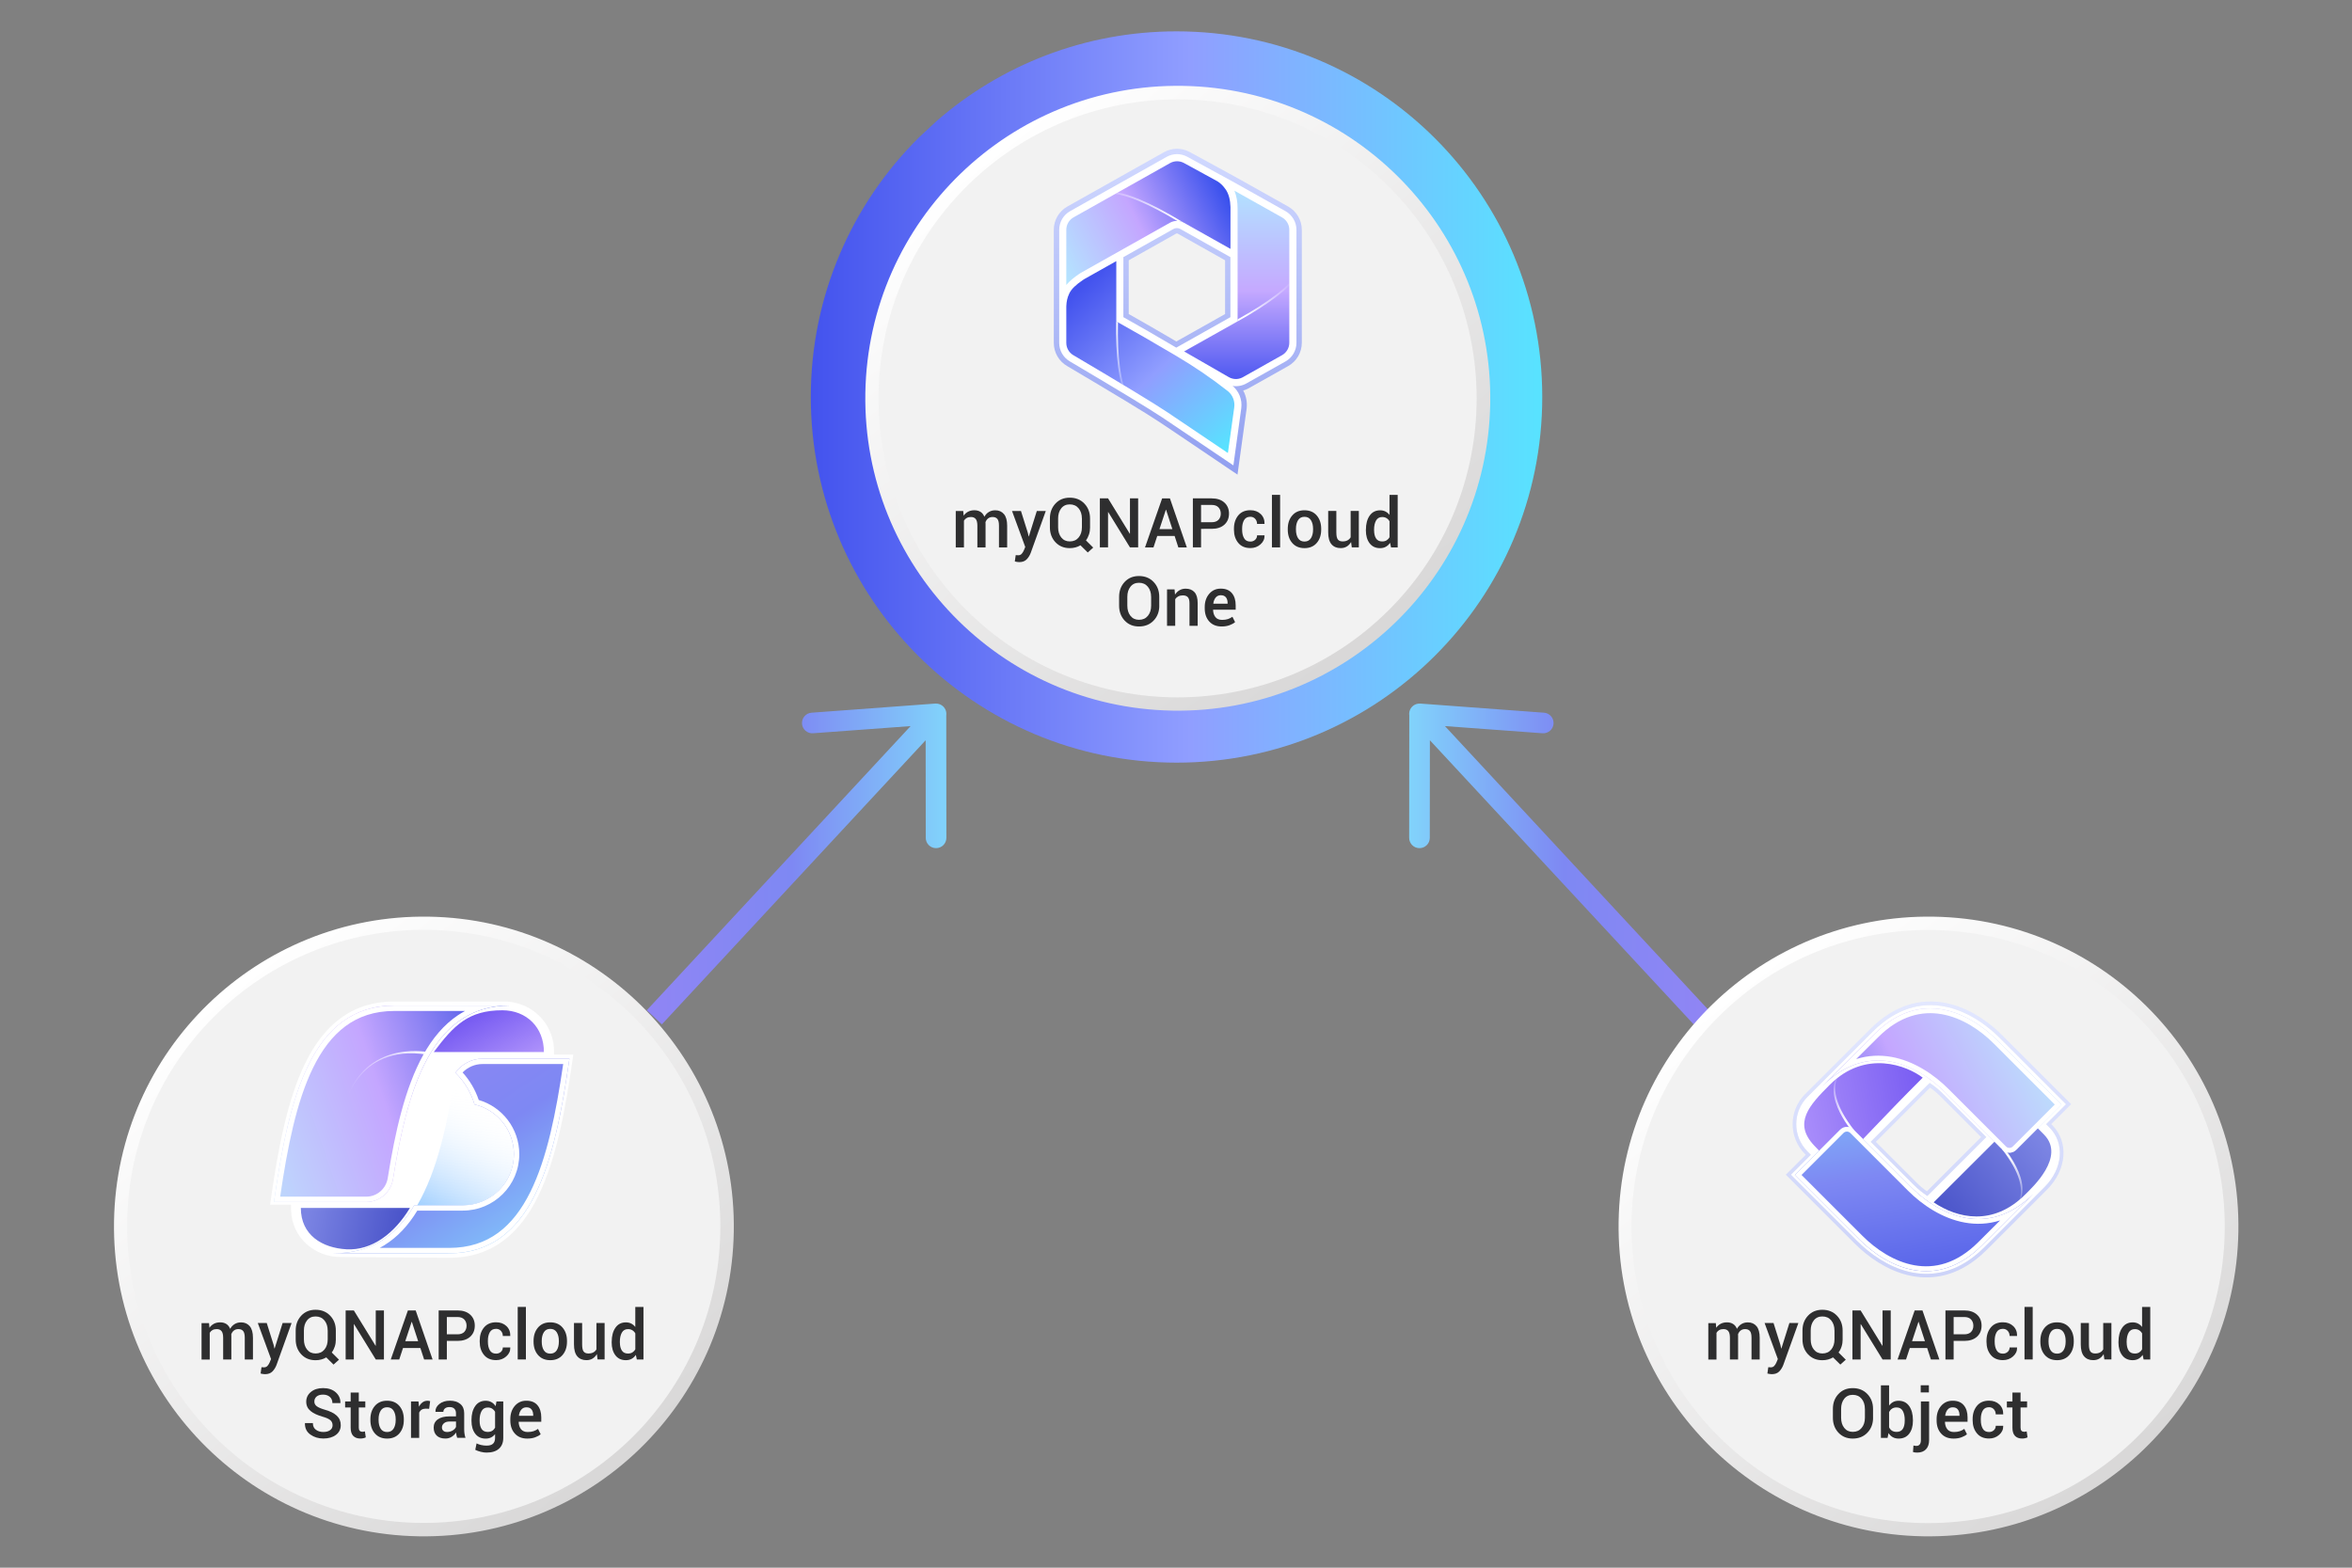 <?xml version="1.0" encoding="utf-8"?>
<!-- Generator: $$$/GeneralStr/196=Adobe Illustrator 27.6.0, SVG Export Plug-In . SVG Version: 6.00 Build 0)  -->
<svg version="1.1" xmlns="http://www.w3.org/2000/svg" xmlns:xlink="http://www.w3.org/1999/xlink" x="0px" y="0px"
	 viewBox="0 0 750 500" enable-background="new 0 0 750 500" xml:space="preserve">
<rect x="0" y="0" width="750" height="500" fill="#808080" stroke="none"/>
<g id="圖層_1">
	<linearGradient id="SVGID_1_" gradientUnits="userSpaceOnUse" x1="258.541" y1="126.619" x2="491.78" y2="126.619">
		<stop  offset="0" style="stop-color:#4353EE"/>
		<stop  offset="0.519" style="stop-color:#909EFF"/>
		<stop  offset="1" style="stop-color:#58E3FF"/>
	</linearGradient>
	<path fill="url(#SVGID_1_)" d="M293.05,43.82c-21.31,21.13-34.5,50.42-34.5,82.8c0,64.41,52.21,116.62,116.62,116.62
		s116.62-52.21,116.62-116.62S439.57,10,375.16,10c-29.26,0-56,10.78-76.47,28.57L293.05,43.82z"/>
	<g>
		
			<linearGradient id="SVGID_00000098909005376825942090000004530272949246320517_" gradientUnits="userSpaceOnUse" x1="306.259" y1="43.782" x2="436.524" y2="204.244" gradientTransform="matrix(1 0.017 -0.017 1 8.966 0.347)">
			<stop  offset="0" style="stop-color:#FFFFFF"/>
			<stop  offset="0.997" style="stop-color:#D7D6D6"/>
		</linearGradient>
		<path fill="url(#SVGID_00000098909005376825942090000004530272949246320517_)" d="M475.2,128.67
			c-0.91,55.02-46.26,98.89-101.28,97.98c-55.03-0.91-98.89-46.26-97.98-101.28c0.91-55.03,46.26-98.89,101.28-97.98
			C432.24,28.3,476.11,73.65,475.2,128.67z"/>
		
			<ellipse transform="matrix(0.707 -0.707 0.707 0.707 20.181 302.768)" fill="#F2F2F2" cx="375.56" cy="127.02" rx="95.38" ry="95.38"/>
	</g>
	
		<linearGradient id="SVGID_00000027572808559744251790000003865345144439025305_" gradientUnits="userSpaceOnUse" x1="324.414" y1="275.554" x2="419.945" y2="275.554" gradientTransform="matrix(-1 0 0 1 869.294 0)">
		<stop  offset="0" style="stop-color:#9085F4"/>
		<stop  offset="0.484" style="stop-color:#7E88F3"/>
		<stop  offset="1" style="stop-color:#81D3FB"/>
	</linearGradient>
	<path fill="url(#SVGID_00000027572808559744251790000003865345144439025305_)" d="M540.06,326.7l-84.1-90.6l-0.03,31.12
		c0,1.82-1.47,3.29-3.29,3.29c0,0,0,0,0,0c-1.82,0-3.29-1.48-3.29-3.29l0.04-39.08c-0.14-1.03,0.2-2.1,1.02-2.86
		c0.52-0.49,1.16-0.76,1.82-0.85c0.04-0.01,0.08,0,0.12-0.01c0.16-0.01,0.33-0.02,0.49-0.02c0.03,0,0.06,0,0.09,0l39.42,2.91
		c1.81,0.13,3.17,1.71,3.04,3.52c-0.13,1.81-1.71,3.17-3.52,3.04l-31.11-2.29l84.13,90.64L540.06,326.7z"/>
	
		<linearGradient id="SVGID_00000162332742407794486890000015729434643709685410_" gradientUnits="userSpaceOnUse" x1="206.249" y1="275.554" x2="301.78" y2="275.554">
		<stop  offset="0" style="stop-color:#9085F4"/>
		<stop  offset="0.484" style="stop-color:#7E88F3"/>
		<stop  offset="1" style="stop-color:#81D3FB"/>
	</linearGradient>
	<path fill="url(#SVGID_00000162332742407794486890000015729434643709685410_)" d="M211.07,326.7l84.1-90.6l0.03,31.12
		c0,1.82,1.47,3.29,3.29,3.29c0,0,0,0,0,0c1.82,0,3.29-1.48,3.29-3.29l-0.04-39.08c0.14-1.03-0.2-2.1-1.02-2.86
		c-0.52-0.49-1.16-0.76-1.82-0.85c-0.04-0.01-0.08,0-0.12-0.01c-0.16-0.01-0.33-0.02-0.49-0.02c-0.03,0-0.06,0-0.09,0l-39.42,2.91
		c-1.81,0.13-3.17,1.71-3.04,3.52c0.13,1.81,1.71,3.17,3.52,3.04l31.11-2.29l-84.13,90.64L211.07,326.7z"/>
	<g>
		
			<linearGradient id="SVGID_00000021111977928767443180000011920504582001722033_" gradientUnits="userSpaceOnUse" x1="70.782" y1="312.482" x2="199.977" y2="471.627" gradientTransform="matrix(1 0.017 -0.017 1 8.966 0.347)">
			<stop  offset="0" style="stop-color:#FFFFFF"/>
			<stop  offset="0.997" style="stop-color:#D7D6D6"/>
		</linearGradient>
		<path fill="url(#SVGID_00000021111977928767443180000011920504582001722033_)" d="M233.99,392.81
			c-0.9,54.57-45.88,98.08-100.45,97.18c-54.57-0.9-98.08-45.88-97.18-100.45c0.9-54.57,45.88-98.08,100.45-97.18
			C191.38,293.26,234.89,338.23,233.99,392.81z"/>
		
			<ellipse transform="matrix(0.707 -0.707 0.707 0.707 -237.009 210.155)" fill="#F2F2F2" cx="135.18" cy="391.17" rx="94.6" ry="94.6"/>
	</g>
	<g>
		
			<linearGradient id="SVGID_00000050647080996384088150000007003105255829521798_" gradientUnits="userSpaceOnUse" x1="550.477" y1="304.567" x2="679.672" y2="463.712" gradientTransform="matrix(1 0.017 -0.017 1 8.966 0.347)">
			<stop  offset="0" style="stop-color:#FFFFFF"/>
			<stop  offset="0.997" style="stop-color:#D7D6D6"/>
		</linearGradient>
		<path fill="url(#SVGID_00000050647080996384088150000007003105255829521798_)" d="M713.77,392.81
			c-0.9,54.57-45.88,98.08-100.45,97.18c-54.57-0.9-98.08-45.88-97.18-100.45c0.9-54.57,45.88-98.08,100.45-97.18
			C671.16,293.26,714.67,338.23,713.77,392.81z"/>
		
			<ellipse transform="matrix(0.707 -0.707 0.707 0.707 -96.485 549.409)" fill="#F2F2F2" cx="614.95" cy="391.17" rx="94.6" ry="94.6"/>
	</g>
	<g transform="translate(.5 .5)">
		
			<linearGradient id="SVGID_00000105402491034908251390000006239432576401305730_" gradientUnits="userSpaceOnUse" x1="301.581" y1="326.928" x2="301.581" y2="325.79" gradientTransform="matrix(68.5 0 0 -89.956 -20283.25 29456.658)">
			<stop  offset="0" style="stop-color:#D1D9FF"/>
			<stop  offset="1" style="stop-color:#919FF0"/>
		</linearGradient>
		
			<linearGradient id="SVGID_00000015338381994428769480000017497648145818540458_" gradientUnits="userSpaceOnUse" x1="301.581" y1="326.928" x2="301.581" y2="325.79" gradientTransform="matrix(68.5 0 0 -89.956 -20283.25 29456.658)">
			<stop  offset="3.500000e-04" style="stop-color:#D1D9FF"/>
			<stop  offset="1" style="stop-color:#919FF0"/>
		</linearGradient>
		
			<path fill="url(#SVGID_00000105402491034908251390000006239432576401305730_)" stroke="url(#SVGID_00000015338381994428769480000017497648145818540458_)" stroke-width="1.138" d="
			M378.65,48.5l9.6,5.25l0.01-0.01l0.89,0.49l4.96,2.73l15.87,8.9c2.51,1.41,4.07,4.07,4.07,6.95v36.01c0,2.88-1.55,5.53-4.06,6.94
			l-12.48,7.02c-0.72,0.41-1.5,0.69-2.3,0.86l-0.17,0.03l0.02,0.03c1.12,1.72,1.63,3.79,1.42,5.87l-0.04,0.33l-2.52,18.18
			l-0.25,1.81l-1.51-1.02l-17.23-11.63l-5.39-3.61c-4.12-2.75-13.97-8.72-29.46-17.87c-2.46-1.42-3.98-4.05-3.98-6.9V72.79
			c0-2.88,1.55-5.53,4.06-6.94l30.76-17.3C373.32,47.2,376.24,47.18,378.65,48.5z M374.23,73.53l-15.37,8.65v17.82l1.58,0.88
			c3.49,1.97,7.56,4.32,12.23,7.05l0.88,0.52l1.05,0.62l16.12-9.07l0-17.82l-15.37-8.65C375,73.33,374.58,73.33,374.23,73.53z"/>
		<g transform="translate(1 1)">
			
				<linearGradient id="SVGID_00000121265437478375208790000007672592980546401173_" gradientUnits="userSpaceOnUse" x1="300.379" y1="326.525" x2="301.191" y2="325.517" gradientTransform="matrix(49.095 0 0 -57.217 -14401.934 18771.338)">
				<stop  offset="0" style="stop-color:#4353EE"/>
				<stop  offset="0.519" style="stop-color:#909EFF"/>
				<stop  offset="1" style="stop-color:#58E3FF"/>
			</linearGradient>
			<path fill-rule="evenodd" clip-rule="evenodd" fill="url(#SVGID_00000121265437478375208790000007672592980546401173_)" d="
				M355.58,79.85v20.48c4.74,2.63,10.81,6.13,18.2,10.49c6.15,3.62,11.77,7.45,16.87,11.49c1.9,1.5,2.86,3.89,2.53,6.28l-2.26,16.37
				l0,0c-9.91-6.71-16.94-11.45-21.11-14.22c-4.17-2.78-14.03-8.76-29.59-17.95c-1.76-1.02-2.84-2.89-2.84-4.93V90.09L355.58,79.85z
				"/>
			
				<linearGradient id="SVGID_00000100360348820457732910000011142801562230379195_" gradientUnits="userSpaceOnUse" x1="300.072" y1="326.712" x2="301.327" y2="327.262" gradientTransform="matrix(48.001 0 0 -41.803 -14074.269 13742.074)">
				<stop  offset="0" style="stop-color:#B0F2FF"/>
				<stop  offset="0.547" style="stop-color:#C4A6FF"/>
				<stop  offset="1" style="stop-color:#3A51ED"/>
			</linearGradient>
			<path fill-rule="evenodd" clip-rule="evenodd" fill="url(#SVGID_00000100360348820457732910000011142801562230379195_)" d="
				M337.38,71.79c0-2.06,1.11-3.95,2.9-4.96l30.76-17.3c1.71-0.96,3.8-0.97,5.52-0.03L392,57.94v21.91l-16.53-9.3
				c-1.04-0.58-2.31-0.58-3.35,0l-28.46,16.01c-2.68,1.72-4.41,3.39-5.18,4.99l-0.1,0.23c-0.59,1.25-0.92,2.67-0.98,4.26l-0.01,0.34
				L337.38,71.79z"/>
			
				<linearGradient id="SVGID_00000007422461429872223020000015858933857625857465_" gradientUnits="userSpaceOnUse" x1="301.293" y1="326.717" x2="301.293" y2="325.582" gradientTransform="matrix(32.5 0 0 -57.387 -9399.75 18804.742)">
				<stop  offset="0" style="stop-color:#B0E8FF"/>
				<stop  offset="0.548" style="stop-color:#C5A9FF"/>
				<stop  offset="1" style="stop-color:#4955F0"/>
			</linearGradient>
			<path fill-rule="evenodd" clip-rule="evenodd" fill="url(#SVGID_00000007422461429872223020000015858933857625857465_)" d="
				M392,65.05c0-2.88-0.6-5.17-1.8-6.85l-0.19-0.26c-0.71-1-1.58-1.83-2.61-2.51l-0.34-0.21l4.94,2.72l15.87,8.9
				c1.8,1.01,2.91,2.9,2.91,4.96v36.01c0,2.06-1.11,3.95-2.9,4.96l-12.48,7.02c-1.75,0.98-3.89,0.97-5.63-0.03l-15.97-9.19
				L392,100.33V65.05z"/>
			
				<linearGradient id="SVGID_00000183930880104184913590000000271464154271034034_" gradientUnits="userSpaceOnUse" x1="303.739" y1="335.77" x2="302.463" y2="335.178" gradientTransform="matrix(14.51 0 0 -10.742 -3994.669 3697.968)">
				<stop  offset="0" style="stop-color:#FFFFFF;stop-opacity:0"/>
				<stop  offset="1" style="stop-color:#FFFFFF"/>
			</linearGradient>
			<path fill="url(#SVGID_00000183930880104184913590000000271464154271034034_)" d="M409.63,88.78l0,0.82
				c-1.07,1.08-2.43,2.25-4.1,3.52c-3.24,2.47-7.33,5.08-12.27,7.82c-0.03,0.02-0.08,0.04-0.15,0.06l0.01-0.64l0.68-0.38
				c4.56-2.56,8.35-5,11.39-7.32C407.06,91.24,408.54,89.94,409.63,88.78z"/>
			
				<linearGradient id="SVGID_00000053516898140031137430000002805543791020230275_" gradientUnits="userSpaceOnUse" x1="301.111" y1="339.401" x2="302.513" y2="339.152" gradientTransform="matrix(18.987 0 0 -8.29 -5369.907 2876.962)">
				<stop  offset="0" style="stop-color:#FFFFFF;stop-opacity:0"/>
				<stop  offset="0.999" style="stop-color:#FFFFFF"/>
			</linearGradient>
			<path fill="url(#SVGID_00000053516898140031137430000002805543791020230275_)" d="M361.91,62.1c3.76,1.57,8.34,3.97,13.73,7.23
				l0.03,0.02c-0.54-0.23-1.17-0.34-1.88-0.34l0.21,0c-4.78-2.83-8.88-4.96-12.3-6.38c-3.23-1.34-5.77-2.09-7.64-2.24l0.84-0.47
				C356.73,60.18,359.07,60.91,361.91,62.1z"/>
			
				<linearGradient id="SVGID_00000001624265581638302740000009610345147657500044_" gradientUnits="userSpaceOnUse" x1="317.923" y1="329.799" x2="317.911" y2="331.27" gradientTransform="matrix(2.098 0 0 -18.004 -311.298 6065.015)">
				<stop  offset="0" style="stop-color:#FFFFFF;stop-opacity:0"/>
				<stop  offset="1" style="stop-color:#FFFFFF"/>
			</linearGradient>
			<path fill="url(#SVGID_00000001624265581638302740000009610345147657500044_)" d="M354.44,100.85l0,0.16l0.56,0.31l-0.01,0.4
				c-0.08,5.17,0.12,9.9,0.62,13.7c0.31,2.39,0.71,4.36,1.18,5.91l-0.72-0.43c-0.41-1.48-0.75-3.28-1.03-5.4
				C354.52,111.46,354.32,106.38,354.44,100.85z"/>
			<path fill="#FFFFFF" d="M377.1,48.5l10.49,5.74l0.01-0.01l4.95,2.72l15.87,8.9c2.15,1.21,3.49,3.49,3.49,5.96v36.01
				c0,2.47-1.33,4.74-3.48,5.95l-12.48,7.02c-1.35,0.76-2.89,1.03-4.38,0.8l-0.21-0.17c2.21,1.75,3.33,4.54,2.95,7.33l-2.26,16.37
				l-0.25,1.81l-1.51-1.03c-9.9-6.7-16.94-11.44-21.1-14.22c-4.14-2.76-14-8.74-29.52-17.91c-2.11-1.22-3.41-3.47-3.41-5.91V71.79
				c0-2.47,1.33-4.74,3.48-5.95l30.76-17.3C372.53,47.38,375.04,47.37,377.1,48.5z M354.44,81.79l-10.19,5.73l-0.35,0.23
				c-2.31,1.53-3.77,2.97-4.39,4.26l-0.11,0.25c-0.52,1.1-0.82,2.37-0.87,3.8l-0.01,0.3l0,11.5c0,1.54,0.78,2.97,2.06,3.81
				l0.22,0.13c15.58,9.2,25.45,15.19,29.64,17.98l0.28,0.18c3.92,2.62,10.24,6.87,18.94,12.76l0.39,0.26l2.02-14.55
				c0.26-1.9-0.45-3.81-1.89-5.06l-0.21-0.17c-5.06-4-10.64-7.8-16.74-11.4c-7.39-4.36-13.45-7.85-18.18-10.47l-0.59-0.33V81.79z
				 M392.11,59.31l0.09,0.21c0.63,1.56,0.94,3.41,0.94,5.53v35.94l-0.58,0.33l-16.47,9.26l14.24,8.2c1.31,0.75,2.9,0.81,4.25,0.15
				l0.25-0.13l12.48-7.02c1.43-0.81,2.32-2.32,2.32-3.97V71.8c0-1.65-0.89-3.17-2.33-3.97L392.11,59.31z M372.67,71.54l-15.95,8.97
				l0,19.15l0.45,0.25c4.41,2.46,9.88,5.62,16.4,9.46l0.01,0.01l17.27-9.72l0-19.15l-15.95-8.97
				C374.21,71.15,373.37,71.15,372.67,71.54z M371.6,50.52l-30.76,17.3c-1.43,0.81-2.32,2.32-2.32,3.97l0,17.61l0.15-0.18
				c0.96-1.13,2.3-2.25,4.03-3.4l0.41-0.27l28.46-16.01c1.39-0.78,3.08-0.78,4.46,0l14.84,8.34l0-12.94l0-0.37
				c-0.06-2.29-0.53-4.1-1.39-5.45l-0.18-0.26l-0.21-0.28c-0.63-0.88-1.4-1.62-2.29-2.2l-0.12-0.07l-10.66-5.83
				C374.63,49.74,372.97,49.75,371.6,50.52z"/>
		</g>
	</g>
	<g>
		<g>
			<path fill="#2E2E2F" d="M307.15,162.96l0.14,1.51c0.38-0.55,0.86-0.98,1.43-1.28c0.57-0.3,1.24-0.45,1.99-0.45
				c0.76,0,1.41,0.17,1.96,0.52c0.54,0.34,0.95,0.86,1.22,1.55c0.36-0.64,0.83-1.15,1.42-1.51c0.59-0.37,1.27-0.55,2.06-0.55
				c1.17,0,2.09,0.41,2.77,1.22c0.68,0.81,1.02,2.04,1.02,3.69v6.93h-2.61v-6.94c0-1.02-0.17-1.73-0.51-2.14
				c-0.34-0.41-0.85-0.62-1.53-0.62c-0.56,0-1.03,0.15-1.42,0.45s-0.67,0.71-0.84,1.21c0,0.11,0,0.2,0.01,0.28
				c0.01,0.08,0.01,0.15,0.01,0.23v7.53h-2.61v-6.94c0-0.98-0.17-1.69-0.52-2.12c-0.35-0.43-0.86-0.64-1.53-0.64
				c-0.53,0-0.98,0.1-1.35,0.31c-0.37,0.2-0.66,0.49-0.88,0.86v8.53h-2.61v-11.62H307.15z"/>
			<path fill="#2E2E2F" d="M327.75,169.93l0.26,1.16h0.06l2.55-8.12h2.86l-4.81,13.38c-0.31,0.81-0.74,1.5-1.3,2.07
				c-0.56,0.57-1.35,0.86-2.37,0.86c-0.21,0-0.45-0.02-0.69-0.06s-0.49-0.09-0.71-0.15l0.29-2.02c0.09,0.01,0.23,0.02,0.4,0.03
				c0.17,0.01,0.3,0.02,0.39,0.02c0.47,0,0.85-0.16,1.13-0.48c0.28-0.32,0.51-0.69,0.69-1.12l0.43-1.05l-4.22-11.48h2.85
				L327.75,169.93z"/>
			<path fill="#2E2E2F" d="M347.6,168.17c0,0.8-0.11,1.56-0.34,2.27s-0.55,1.35-0.97,1.91l2.31,2.3l-1.74,1.56l-2.32-2.29
				c-0.49,0.29-1.03,0.52-1.6,0.67c-0.57,0.15-1.18,0.23-1.82,0.23c-1.87,0-3.39-0.63-4.57-1.89c-1.17-1.26-1.76-2.84-1.76-4.75
				v-2.81c0-1.9,0.59-3.49,1.76-4.75c1.17-1.26,2.69-1.89,4.57-1.89c1.91,0,3.47,0.63,4.67,1.89c1.2,1.26,1.8,2.84,1.8,4.75V168.17z
				 M344.99,165.34c0-1.3-0.35-2.37-1.04-3.21c-0.69-0.84-1.64-1.26-2.83-1.26c-1.15,0-2.06,0.42-2.72,1.26
				c-0.66,0.84-0.99,1.91-0.99,3.21v2.84c0,1.32,0.33,2.4,1,3.24c0.67,0.84,1.57,1.26,2.72,1.26c1.2,0,2.14-0.42,2.83-1.26
				c0.69-0.84,1.04-1.92,1.04-3.24V165.34z"/>
			<path fill="#2E2E2F" d="M362.93,174.59h-2.61l-6.93-11.27l-0.06,0.02v11.25h-2.61v-15.64h2.61l6.93,11.27l0.06-0.02v-11.25h2.61
				V174.59z"/>
			<path fill="#2E2E2F" d="M374.56,170.94h-5.54l-1.2,3.65h-2.7l5.46-15.64h2.48l5.39,15.64h-2.7L374.56,170.94z M369.73,168.75
				h4.11l-2.01-6.17h-0.06L369.73,168.75z"/>
			<path fill="#2E2E2F" d="M382.99,168.66v5.93h-2.61v-15.64h5.99c1.73,0,3.08,0.45,4.06,1.34c0.98,0.89,1.47,2.06,1.47,3.52
				c0,1.47-0.49,2.64-1.47,3.53c-0.98,0.88-2.33,1.33-4.06,1.33H382.99z M382.99,166.56h3.38c0.97,0,1.69-0.26,2.18-0.77
				s0.73-1.17,0.73-1.97s-0.24-1.46-0.73-1.99c-0.49-0.53-1.21-0.79-2.18-0.79h-3.38V166.56z"/>
			<path fill="#2E2E2F" d="M398.72,172.73c0.59,0,1.1-0.19,1.51-0.56c0.41-0.37,0.62-0.84,0.62-1.42h2.36l0.02,0.06
				c0.03,1.09-0.4,2.03-1.29,2.81c-0.89,0.79-1.96,1.18-3.22,1.18c-1.68,0-2.97-0.55-3.88-1.66s-1.36-2.5-1.36-4.18v-0.38
				c0-1.68,0.46-3.07,1.36-4.18c0.91-1.11,2.2-1.67,3.87-1.67c1.35,0,2.45,0.41,3.3,1.22c0.84,0.81,1.25,1.85,1.22,3.1l-0.02,0.06
				h-2.36c0-0.64-0.2-1.18-0.59-1.62c-0.39-0.44-0.91-0.67-1.55-0.67c-0.93,0-1.6,0.36-2.01,1.08s-0.61,1.61-0.61,2.67v0.38
				c0,1.08,0.2,1.98,0.61,2.69C397.1,172.37,397.77,172.73,398.72,172.73z"/>
			<path fill="#2E2E2F" d="M408.2,174.59h-2.61v-16.76h2.61V174.59z"/>
			<path fill="#2E2E2F" d="M410.64,168.67c0-1.73,0.47-3.15,1.42-4.26c0.95-1.11,2.25-1.66,3.89-1.66c1.67,0,2.98,0.55,3.93,1.66
				c0.95,1.11,1.42,2.53,1.42,4.26v0.23c0,1.75-0.47,3.17-1.42,4.27c-0.95,1.1-2.25,1.65-3.9,1.65c-1.66,0-2.97-0.55-3.92-1.65
				c-0.95-1.1-1.42-2.52-1.42-4.26V168.67z M413.25,168.89c0,1.14,0.22,2.06,0.67,2.77s1.13,1.06,2.06,1.06
				c0.91,0,1.59-0.36,2.05-1.07c0.45-0.71,0.68-1.63,0.68-2.77v-0.23c0-1.11-0.23-2.02-0.68-2.74c-0.46-0.72-1.14-1.08-2.07-1.08
				c-0.91,0-1.59,0.36-2.04,1.08c-0.45,0.72-0.67,1.63-0.67,2.74V168.89z"/>
			<path fill="#2E2E2F" d="M430.83,172.87c-0.36,0.62-0.82,1.1-1.38,1.44c-0.56,0.34-1.21,0.5-1.95,0.5c-1.25,0-2.22-0.41-2.92-1.23
				c-0.7-0.82-1.05-2.09-1.05-3.82v-6.8h2.6v6.82c0,1.11,0.16,1.87,0.48,2.28c0.32,0.41,0.82,0.62,1.5,0.62
				c0.63,0,1.16-0.11,1.58-0.34c0.43-0.23,0.76-0.55,1-0.98v-8.4h2.61v11.62h-2.25L430.83,172.87z"/>
			<path fill="#2E2E2F" d="M435.56,168.94c0-1.85,0.4-3.35,1.19-4.48c0.79-1.13,1.91-1.7,3.35-1.7c0.63,0,1.19,0.13,1.69,0.38
				c0.5,0.25,0.93,0.62,1.29,1.09v-6.39h2.61v16.76h-2.12l-0.31-1.47c-0.37,0.55-0.82,0.97-1.35,1.26s-1.14,0.44-1.84,0.44
				c-1.42,0-2.54-0.52-3.33-1.56c-0.79-1.04-1.19-2.4-1.19-4.09V168.94z M438.17,169.16c0,1.07,0.21,1.93,0.62,2.57
				c0.41,0.64,1.07,0.96,1.96,0.96c0.55,0,1.02-0.12,1.4-0.35c0.38-0.24,0.7-0.57,0.94-1.01v-5.07c-0.24-0.43-0.56-0.76-0.95-1
				c-0.39-0.24-0.84-0.36-1.38-0.36c-0.89,0-1.54,0.37-1.97,1.12c-0.42,0.75-0.63,1.72-0.63,2.93V169.16z"/>
			<path fill="#2E2E2F" d="M369.67,193.17c0,1.91-0.6,3.5-1.8,4.75c-1.2,1.26-2.76,1.89-4.68,1.89c-1.87,0-3.39-0.63-4.57-1.89
				c-1.17-1.26-1.76-2.84-1.76-4.75v-2.81c0-1.9,0.59-3.49,1.76-4.75c1.17-1.26,2.69-1.89,4.57-1.89c1.91,0,3.47,0.63,4.67,1.89
				c1.2,1.26,1.8,2.84,1.8,4.75V193.17z M367.06,190.34c0-1.3-0.35-2.37-1.04-3.21c-0.69-0.84-1.64-1.26-2.83-1.26
				c-1.15,0-2.06,0.42-2.72,1.26c-0.66,0.84-0.99,1.91-0.99,3.21v2.84c0,1.32,0.33,2.4,1,3.24c0.67,0.84,1.57,1.26,2.72,1.26
				c1.2,0,2.14-0.42,2.83-1.26c0.69-0.84,1.04-1.92,1.04-3.24V190.34z"/>
			<path fill="#2E2E2F" d="M374.54,187.96l0.15,1.68c0.38-0.59,0.86-1.06,1.43-1.39c0.58-0.33,1.23-0.5,1.95-0.5
				c1.21,0,2.15,0.37,2.83,1.12c0.68,0.75,1.01,1.91,1.01,3.49v7.23h-2.61v-7.21c0-0.9-0.18-1.54-0.53-1.92
				c-0.35-0.38-0.88-0.57-1.59-0.57c-0.56,0-1.04,0.11-1.45,0.32c-0.41,0.21-0.73,0.5-0.98,0.88v8.51h-2.61v-11.62H374.54z"/>
			<path fill="#2E2E2F" d="M389.57,199.81c-1.7,0-3.02-0.54-3.98-1.61c-0.96-1.07-1.43-2.46-1.43-4.16v-0.43
				c0-1.7,0.48-3.11,1.43-4.22c0.96-1.11,2.19-1.66,3.7-1.65c1.56,0,2.74,0.48,3.54,1.44c0.8,0.96,1.2,2.25,1.2,3.86v1.41h-7.19
				l-0.02,0.05c0.03,0.95,0.28,1.73,0.75,2.32c0.47,0.59,1.19,0.89,2.14,0.89c0.71,0,1.32-0.09,1.84-0.26
				c0.52-0.17,1-0.42,1.44-0.74l0.85,1.71c-0.44,0.39-1.03,0.71-1.76,0.98S390.52,199.81,389.57,199.81z M389.29,189.84
				c-0.68,0-1.22,0.25-1.63,0.74c-0.41,0.49-0.66,1.13-0.76,1.92l0.02,0.05h4.54v-0.2c0-0.74-0.17-1.35-0.52-1.81
				C390.59,190.08,390.04,189.84,389.29,189.84z"/>
		</g>
	</g>
	<g>
		<g>
			<path fill="#2E2E2F" d="M66.65,421.97l0.14,1.51c0.38-0.55,0.86-0.98,1.43-1.28c0.57-0.3,1.24-0.45,1.99-0.45
				c0.76,0,1.41,0.17,1.96,0.52c0.54,0.34,0.95,0.86,1.22,1.55c0.36-0.64,0.83-1.15,1.42-1.51c0.59-0.37,1.27-0.55,2.06-0.55
				c1.17,0,2.09,0.41,2.77,1.22c0.68,0.81,1.02,2.04,1.02,3.69v6.93h-2.61v-6.94c0-1.02-0.17-1.73-0.51-2.14
				c-0.34-0.41-0.85-0.62-1.53-0.62c-0.56,0-1.03,0.15-1.42,0.45s-0.67,0.71-0.84,1.21c0,0.11,0,0.2,0.01,0.28
				c0.01,0.08,0.01,0.15,0.01,0.23v7.53h-2.61v-6.94c0-0.98-0.17-1.69-0.52-2.12c-0.35-0.43-0.86-0.64-1.53-0.64
				c-0.53,0-0.98,0.1-1.35,0.31c-0.37,0.21-0.66,0.49-0.88,0.87v8.53h-2.61v-11.62H66.65z"/>
			<path fill="#2E2E2F" d="M87.25,428.93l0.26,1.16h0.06l2.55-8.12h2.86l-4.81,13.38c-0.31,0.81-0.74,1.5-1.3,2.07
				s-1.35,0.86-2.37,0.86c-0.21,0-0.45-0.02-0.69-0.06s-0.49-0.09-0.71-0.15l0.29-2.02c0.09,0.01,0.23,0.02,0.4,0.03
				s0.3,0.02,0.39,0.02c0.47,0,0.85-0.16,1.13-0.48c0.28-0.32,0.51-0.69,0.69-1.12l0.43-1.05l-4.22-11.48h2.85L87.25,428.93z"/>
			<path fill="#2E2E2F" d="M107.1,427.18c0,0.8-0.11,1.56-0.34,2.27s-0.55,1.35-0.97,1.91l2.31,2.3l-1.74,1.56l-2.32-2.29
				c-0.49,0.29-1.03,0.52-1.6,0.67c-0.57,0.15-1.18,0.23-1.82,0.23c-1.87,0-3.39-0.63-4.57-1.89c-1.17-1.26-1.76-2.84-1.76-4.75
				v-2.81c0-1.91,0.59-3.49,1.76-4.75s2.69-1.89,4.57-1.89c1.91,0,3.47,0.63,4.67,1.89s1.8,2.84,1.8,4.75V427.18z M104.49,424.34
				c0-1.3-0.35-2.37-1.04-3.21c-0.69-0.84-1.64-1.26-2.83-1.26c-1.15,0-2.06,0.42-2.72,1.26c-0.66,0.84-0.99,1.91-0.99,3.21v2.84
				c0,1.32,0.33,2.4,1,3.24c0.67,0.84,1.57,1.26,2.72,1.26c1.2,0,2.14-0.42,2.83-1.26c0.69-0.84,1.04-1.92,1.04-3.24V424.34z"/>
			<path fill="#2E2E2F" d="M122.43,433.59h-2.61l-6.93-11.27l-0.06,0.02v11.25h-2.61v-15.64h2.61l6.93,11.27l0.06-0.02v-11.25h2.61
				V433.59z"/>
			<path fill="#2E2E2F" d="M134.05,429.94h-5.54l-1.2,3.65h-2.7l5.46-15.64h2.48l5.39,15.64h-2.7L134.05,429.94z M129.23,427.76
				h4.11l-2.01-6.17h-0.06L129.23,427.76z"/>
			<path fill="#2E2E2F" d="M142.49,427.66v5.93h-2.61v-15.64h5.99c1.73,0,3.08,0.45,4.06,1.34c0.98,0.89,1.47,2.06,1.47,3.52
				c0,1.47-0.49,2.64-1.47,3.53c-0.98,0.88-2.33,1.33-4.06,1.33H142.49z M142.49,425.57h3.38c0.97,0,1.69-0.26,2.18-0.77
				c0.49-0.52,0.73-1.17,0.73-1.97s-0.24-1.46-0.73-1.99c-0.49-0.53-1.21-0.79-2.18-0.79h-3.38V425.57z"/>
			<path fill="#2E2E2F" d="M158.21,431.73c0.59,0,1.1-0.19,1.51-0.56c0.41-0.37,0.62-0.84,0.62-1.42h2.36l0.02,0.06
				c0.03,1.09-0.4,2.03-1.29,2.81s-1.96,1.18-3.22,1.18c-1.68,0-2.97-0.55-3.88-1.66c-0.91-1.11-1.36-2.5-1.36-4.18v-0.38
				c0-1.68,0.45-3.07,1.36-4.18c0.91-1.11,2.2-1.67,3.87-1.67c1.35,0,2.45,0.41,3.3,1.22c0.84,0.81,1.25,1.85,1.22,3.1l-0.02,0.06
				h-2.36c0-0.64-0.2-1.18-0.59-1.62c-0.39-0.44-0.91-0.67-1.55-0.67c-0.93,0-1.6,0.36-2.01,1.08c-0.41,0.72-0.61,1.61-0.61,2.67
				v0.38c0,1.08,0.2,1.98,0.61,2.69C156.59,431.38,157.27,431.73,158.21,431.73z"/>
			<path fill="#2E2E2F" d="M167.7,433.59h-2.61v-16.76h2.61V433.59z"/>
			<path fill="#2E2E2F" d="M170.14,427.67c0-1.73,0.47-3.15,1.42-4.26c0.95-1.11,2.25-1.66,3.89-1.66c1.67,0,2.98,0.55,3.93,1.66
				c0.95,1.11,1.42,2.53,1.42,4.26v0.23c0,1.75-0.47,3.17-1.42,4.27c-0.95,1.1-2.25,1.65-3.9,1.65c-1.66,0-2.97-0.55-3.92-1.65
				c-0.95-1.1-1.42-2.52-1.42-4.26V427.67z M172.75,427.9c0,1.14,0.22,2.06,0.67,2.77c0.44,0.71,1.13,1.06,2.06,1.06
				c0.91,0,1.59-0.36,2.05-1.07c0.45-0.71,0.68-1.63,0.68-2.77v-0.23c0-1.11-0.23-2.02-0.68-2.75c-0.46-0.72-1.14-1.08-2.07-1.08
				c-0.91,0-1.59,0.36-2.04,1.08c-0.45,0.72-0.67,1.63-0.67,2.75V427.9z"/>
			<path fill="#2E2E2F" d="M190.33,431.87c-0.36,0.62-0.82,1.1-1.38,1.44c-0.56,0.34-1.21,0.5-1.95,0.5c-1.25,0-2.22-0.41-2.92-1.23
				c-0.7-0.82-1.05-2.09-1.05-3.82v-6.8h2.6v6.82c0,1.11,0.16,1.87,0.48,2.28c0.32,0.41,0.82,0.62,1.5,0.62
				c0.63,0,1.16-0.11,1.58-0.34c0.43-0.22,0.76-0.55,1-0.98v-8.4h2.61v11.62h-2.25L190.33,431.87z"/>
			<path fill="#2E2E2F" d="M195.06,427.94c0-1.85,0.4-3.35,1.19-4.48c0.79-1.14,1.91-1.7,3.35-1.7c0.63,0,1.19,0.13,1.69,0.38
				c0.5,0.25,0.93,0.62,1.29,1.09v-6.39h2.61v16.76h-2.12l-0.31-1.47c-0.37,0.55-0.82,0.97-1.35,1.26
				c-0.53,0.29-1.14,0.43-1.84,0.43c-1.43,0-2.54-0.52-3.33-1.56s-1.19-2.4-1.19-4.09V427.94z M197.67,428.17
				c0,1.07,0.21,1.93,0.62,2.57c0.41,0.64,1.06,0.96,1.96,0.96c0.55,0,1.02-0.12,1.4-0.35c0.38-0.24,0.7-0.57,0.94-1.01v-5.07
				c-0.24-0.43-0.56-0.76-0.95-1c-0.39-0.24-0.85-0.36-1.38-0.36c-0.89,0-1.54,0.37-1.97,1.12c-0.42,0.75-0.63,1.72-0.63,2.93
				V428.17z"/>
			<path fill="#2E2E2F" d="M106.05,454.57c0-0.65-0.23-1.19-0.69-1.6s-1.28-0.79-2.45-1.12c-1.68-0.47-2.98-1.08-3.89-1.83
				c-0.91-0.76-1.37-1.74-1.37-2.96c0-1.26,0.5-2.3,1.5-3.12c1-0.82,2.29-1.22,3.87-1.22c1.69,0,3.04,0.45,4.06,1.36
				c1.01,0.91,1.5,2.03,1.47,3.36l-0.02,0.06H106c0-0.82-0.27-1.48-0.82-1.97s-1.28-0.73-2.19-0.73c-0.88,0-1.56,0.21-2.04,0.62
				c-0.48,0.42-0.71,0.95-0.71,1.61c0,0.6,0.26,1.1,0.78,1.49c0.52,0.39,1.39,0.76,2.6,1.11c1.64,0.46,2.89,1.08,3.75,1.87
				c0.86,0.79,1.29,1.8,1.29,3.04c0,1.3-0.51,2.33-1.53,3.1c-1.02,0.77-2.35,1.16-4.01,1.16c-1.59,0-2.98-0.42-4.16-1.27
				s-1.75-2.04-1.72-3.58l0.02-0.06h2.51c0,0.94,0.32,1.65,0.97,2.12c0.65,0.48,1.44,0.71,2.37,0.71c0.92,0,1.64-0.2,2.15-0.59
				C105.79,455.77,106.05,455.24,106.05,454.57z"/>
			<path fill="#2E2E2F" d="M114.41,444.14v2.83h2.08v1.93h-2.08v6.42c0,0.48,0.1,0.82,0.31,1.03c0.21,0.21,0.48,0.31,0.83,0.31
				c0.14,0,0.28-0.01,0.42-0.04c0.14-0.03,0.26-0.06,0.39-0.1l0.28,1.91c-0.22,0.12-0.49,0.22-0.79,0.28
				c-0.3,0.07-0.62,0.1-0.95,0.1c-0.96,0-1.71-0.28-2.26-0.84c-0.55-0.56-0.82-1.45-0.82-2.65v-6.42h-1.77v-1.93h1.77v-2.83H114.41z
				"/>
			<path fill="#2E2E2F" d="M118.11,452.67c0-1.73,0.47-3.15,1.42-4.26c0.95-1.11,2.25-1.66,3.89-1.66c1.67,0,2.98,0.55,3.93,1.66
				c0.95,1.11,1.42,2.53,1.42,4.26v0.23c0,1.75-0.47,3.17-1.42,4.27c-0.95,1.1-2.25,1.65-3.9,1.65c-1.66,0-2.97-0.55-3.92-1.65
				c-0.95-1.1-1.42-2.52-1.42-4.26V452.67z M120.72,452.9c0,1.14,0.22,2.06,0.67,2.77c0.44,0.71,1.13,1.06,2.06,1.06
				c0.91,0,1.59-0.36,2.05-1.07c0.45-0.71,0.68-1.63,0.68-2.77v-0.23c0-1.11-0.23-2.02-0.68-2.75c-0.46-0.72-1.14-1.08-2.07-1.08
				c-0.91,0-1.59,0.36-2.04,1.08c-0.45,0.72-0.67,1.63-0.67,2.75V452.9z"/>
			<path fill="#2E2E2F" d="M136.85,449.32l-1.12-0.04c-0.51,0-0.93,0.11-1.27,0.32c-0.34,0.21-0.6,0.52-0.79,0.91v8.08h-2.61v-11.62
				h2.38l0.17,1.69c0.29-0.59,0.67-1.06,1.13-1.4s0.99-0.5,1.6-0.5c0.16,0,0.3,0.01,0.44,0.04c0.14,0.03,0.26,0.06,0.38,0.09
				L136.85,449.32z"/>
			<path fill="#2E2E2F" d="M145.78,458.59c-0.09-0.29-0.17-0.58-0.23-0.86c-0.06-0.28-0.1-0.56-0.12-0.84
				c-0.35,0.54-0.82,1-1.41,1.37c-0.59,0.37-1.24,0.55-1.97,0.55c-1.21,0-2.14-0.31-2.79-0.93c-0.65-0.62-0.97-1.48-0.97-2.57
				c0-1.12,0.44-2,1.33-2.63c0.89-0.63,2.14-0.94,3.75-0.94h2.03v-1.02c0-0.61-0.18-1.08-0.53-1.43s-0.87-0.52-1.54-0.52
				c-0.59,0-1.07,0.14-1.42,0.42c-0.35,0.28-0.53,0.65-0.53,1.1l-2.51,0.01l-0.01-0.06c-0.05-0.92,0.36-1.73,1.23-2.44
				s2-1.06,3.4-1.06c1.35,0,2.45,0.34,3.28,1.03c0.83,0.69,1.25,1.68,1.25,2.96v5.17c0,0.48,0.03,0.94,0.1,1.38
				c0.06,0.44,0.17,0.87,0.31,1.29H145.78z M142.59,456.72c0.65,0,1.24-0.17,1.77-0.49s0.88-0.71,1.05-1.13v-1.72h-2.07
				c-0.76,0-1.35,0.19-1.78,0.56c-0.43,0.38-0.64,0.82-0.64,1.33c0,0.44,0.15,0.8,0.44,1.06
				C141.63,456.59,142.05,456.72,142.59,456.72z"/>
			<path fill="#2E2E2F" d="M150.34,452.94c0-1.85,0.4-3.35,1.19-4.48c0.79-1.14,1.91-1.7,3.35-1.7c0.69,0,1.31,0.15,1.83,0.45
				c0.53,0.3,0.97,0.73,1.34,1.28l0.26-1.51h2.17v11.62c0,1.5-0.46,2.65-1.39,3.47s-2.23,1.22-3.93,1.22
				c-0.57,0-1.18-0.08-1.83-0.24c-0.66-0.16-1.25-0.38-1.78-0.64l0.42-2.05c0.44,0.22,0.94,0.4,1.49,0.52
				c0.55,0.12,1.11,0.19,1.68,0.19c0.95,0,1.64-0.2,2.07-0.61c0.44-0.4,0.66-1.03,0.66-1.86v-1.19c-0.37,0.47-0.8,0.82-1.29,1.06
				c-0.5,0.24-1.07,0.36-1.71,0.36c-1.43,0-2.54-0.52-3.33-1.56s-1.19-2.4-1.19-4.09V452.94z M152.94,453.17
				c0,1.07,0.21,1.93,0.62,2.57c0.42,0.64,1.07,0.96,1.97,0.96c0.56,0,1.03-0.12,1.41-0.35c0.38-0.23,0.69-0.57,0.93-1v-5.09
				c-0.24-0.42-0.56-0.75-0.94-0.99c-0.38-0.24-0.84-0.36-1.38-0.36c-0.9,0-1.55,0.37-1.98,1.12c-0.42,0.75-0.63,1.72-0.63,2.93
				V453.17z"/>
			<path fill="#2E2E2F" d="M168.14,458.82c-1.7,0-3.02-0.54-3.98-1.61c-0.96-1.07-1.43-2.46-1.43-4.16v-0.43
				c0-1.7,0.48-3.11,1.43-4.22c0.96-1.11,2.19-1.66,3.7-1.65c1.56,0,2.74,0.48,3.54,1.45c0.8,0.96,1.2,2.25,1.2,3.86v1.41h-7.19
				l-0.02,0.05c0.03,0.95,0.28,1.73,0.75,2.32s1.19,0.89,2.14,0.89c0.71,0,1.32-0.09,1.84-0.26c0.52-0.17,1-0.42,1.44-0.74
				l0.85,1.71c-0.44,0.39-1.03,0.71-1.76,0.98S169.09,458.82,168.14,458.82z M167.86,448.85c-0.68,0-1.22,0.25-1.63,0.74
				c-0.41,0.49-0.66,1.13-0.76,1.92l0.02,0.05h4.54v-0.2c0-0.75-0.17-1.35-0.52-1.81C169.16,449.08,168.61,448.85,167.86,448.85z"/>
		</g>
	</g>
	<g>
		<path fill-rule="evenodd" clip-rule="evenodd" fill="#FFFFFF" d="M86.13,384.22l0.17-1.22c2.32-16.26,5.25-32.08,11-43.85
			c2.88-5.9,6.5-10.83,11.17-14.3c4.68-3.48,10.35-5.42,17.24-5.42c15.6,0,14.32,0,36.14,0.04l0.04,0l0.04,0
			c7.85,0.55,14.13,6.81,14.71,14.66l0,0.03l0.03,2.2h6.14l-0.17,1.22c-2.32,16.26-5.25,32.08-11,43.85
			c-2.88,5.9-6.5,10.83-11.17,14.3c-4.68,3.48-10.35,5.42-17.24,5.42c-5.87,0-9.21-0.06-16.4-0.12c-0.6-0.01-1.2-0.01-1.79-0.01
			c-6.52-0.05-12.52-0.1-16.36-0.1c-8.52,0-15.55-6.31-15.87-14.84l0-0.01l-0.01-0.45v-0.21c0-0.12,0-0.24,0-0.36v-0.81H86.13z"/>
		
			<linearGradient id="SVGID_00000111182565522720244270000018200244315399253899_" gradientUnits="userSpaceOnUse" x1="97.882" y1="114.582" x2="126.97" y2="108.765" gradientTransform="matrix(1 0 0 -1 0 502)">
			<stop  offset="0" style="stop-color:#7B84E3"/>
			<stop  offset="1" style="stop-color:#4B55CA"/>
		</linearGradient>
		<path fill="url(#SVGID_00000111182565522720244270000018200244315399253899_)" d="M130.73,385.25h-34.8
			c0,8.71,6.85,12.77,14.56,13.2C118.61,398.89,125.8,393.41,130.73,385.25z"/>
		
			<linearGradient id="SVGID_00000048493757756988432890000007826864026237073066_" gradientUnits="userSpaceOnUse" x1="121.526" y1="167.297" x2="168.976" y2="95.435" gradientTransform="matrix(1 0 0 -1 0 502)">
			<stop  offset="0" style="stop-color:#9085F4"/>
			<stop  offset="0.484" style="stop-color:#7E88F3"/>
			<stop  offset="1" style="stop-color:#81D3FB"/>
		</linearGradient>
		<path fill="url(#SVGID_00000048493757756988432890000007826864026237073066_)" d="M163.88,368.11c0-7.72-5.37-14.18-12.57-15.86
			c-1.14-3.89-3.27-7.36-6.09-10.11c1.95-2.73,5.12-4.49,8.67-4.49h27.69c-4.64,32.54-11.65,62.08-38.35,62.08l-36.87,0
			c12.07,0,20.11-5.58,25.74-15.33h15.5C156.59,384.4,163.88,377.11,163.88,368.11z"/>
		<path fill-rule="evenodd" clip-rule="evenodd" fill="#FFFFFF" d="M143.22,399.73c26.23,0,33.46-28.51,38.11-60.37
			c0.08-0.57,0.17-1.14,0.25-1.71h-27.69c-3.54,0-6.71,1.76-8.67,4.49c2.83,2.75,4.95,6.22,6.09,10.11
			c7.2,1.68,12.57,8.15,12.57,15.86c0,9-7.29,16.29-16.29,16.29h-15.5c-3.8,6.58-8.71,11.27-15.21,13.61
			c-3.12,1.13-6.61,1.71-10.53,1.71L143.22,399.73z M121.08,398.01l22.14,0c6.33,0,11.42-1.74,15.59-4.79
			c4.2-3.07,7.57-7.53,10.32-13.09c5.31-10.73,8.19-25.22,10.46-40.77h-25.71c-2.47,0-4.73,1.02-6.37,2.69
			c2.27,2.51,4.04,5.49,5.15,8.78c7.47,2.19,12.93,9.09,12.93,17.28c0,9.94-8.06,18-18,18h-14.52c-2.82,4.66-6.27,8.42-10.53,11.06
			C122.06,397.47,121.58,397.75,121.08,398.01z"/>
		
			<linearGradient id="SVGID_00000114770162836392941510000012147142202069453753_" gradientUnits="userSpaceOnUse" x1="156.879" y1="148.803" x2="136.937" y2="114.506" gradientTransform="matrix(1 0 0 -1 0 502)">
			<stop  offset="0" style="stop-color:#FFFFFF;stop-opacity:0"/>
			<stop  offset="1" style="stop-color:#9ECEFF"/>
		</linearGradient>
		<path fill="url(#SVGID_00000114770162836392941510000012147142202069453753_)" d="M133.06,384.4c6.36-11.03,9.63-25.71,12.1-42.25
			c2.97,2.91,4.87,5.75,6.15,10.1c7.2,1.68,12.49,8.15,12.49,15.86c0,9-7.29,16.29-16.29,16.29H133.06z"/>
		
			<linearGradient id="SVGID_00000073716424149361781340000016357852253712515722_" gradientUnits="userSpaceOnUse" x1="149.048" y1="181.032" x2="164.408" y2="152.508" gradientTransform="matrix(1 0 0 -1 0 502)">
			<stop  offset="0" style="stop-color:#6D51F0"/>
			<stop  offset="1" style="stop-color:#C4A8FF"/>
		</linearGradient>
		<path fill="url(#SVGID_00000073716424149361781340000016357852253712515722_)" d="M138.33,335.53h35.11
			c0-7.83-5.52-13.31-13.27-13.31C149.46,322.22,144.75,326.93,138.33,335.53z"/>
		
			<linearGradient id="SVGID_00000046303607435468910240000006291518754390314413_" gradientUnits="userSpaceOnUse" x1="164.119" y1="165.296" x2="78.721" y2="136.004" gradientTransform="matrix(1 0 0 -1 0 502)">
			<stop  offset="0" style="stop-color:#4756E5"/>
			<stop  offset="0.49" style="stop-color:#C4A6FF"/>
			<stop  offset="1" style="stop-color:#BDDCFC"/>
		</linearGradient>
		<path fill="url(#SVGID_00000046303607435468910240000006291518754390314413_)" d="M125.72,320.72l36.87,0
			c-24.67,0-32.54,25.71-37.25,55.3c-0.67,4.21-4.27,7.35-8.53,7.35H87.37C92.01,350.83,99.02,320.72,125.72,320.72z"/>
		<path fill-rule="evenodd" clip-rule="evenodd" fill="#FFFFFF" d="M125.72,320.72c-26.23,0-33.46,29.06-38.11,60.93
			c-0.08,0.57-0.17,1.14-0.25,1.71h29.44c4.26,0,7.86-3.14,8.53-7.35c4-25.08,10.25-47.37,27.1-53.58c3.03-1.12,6.4-1.71,10.15-1.71
			L125.72,320.72z M148.29,322.44l-22.57,0c-6.33,0-11.41,1.77-15.58,4.87c-4.2,3.12-7.57,7.65-10.33,13.29
			c-5.32,10.87-8.19,25.5-10.47,41.06h27.46c3.4,0,6.3-2.51,6.84-5.91c2.36-14.81,5.54-28.89,11.33-39.31
			c2.91-5.23,6.52-9.6,11.08-12.66C146.79,323.3,147.53,322.85,148.29,322.44z"/>
		
			<linearGradient id="SVGID_00000003825598658510831450000006908954812758314373_" gradientUnits="userSpaceOnUse" x1="135.316" y1="167.609" x2="110.459" y2="153.329" gradientTransform="matrix(1 0 0 -1 0 502)">
			<stop  offset="0" style="stop-color:#FFFFFF"/>
			<stop  offset="1" style="stop-color:#FFFFFF;stop-opacity:0"/>
		</linearGradient>
		<path fill-rule="evenodd" clip-rule="evenodd" fill="url(#SVGID_00000003825598658510831450000006908954812758314373_)" d="
			M136.12,336.35c-22.89-3.6-26.59,17.69-26.59,17.69c5.29-22.74,26.63-18.51,26.63-18.51L136.12,336.35z"/>
	</g>
	<g>
		<g>
			<path fill="#2E2E2F" d="M547.13,421.97l0.14,1.51c0.38-0.55,0.86-0.98,1.43-1.28s1.24-0.45,1.99-0.45c0.76,0,1.41,0.17,1.96,0.52
				s0.95,0.86,1.22,1.55c0.36-0.64,0.83-1.15,1.42-1.51s1.27-0.55,2.06-0.55c1.17,0,2.09,0.41,2.77,1.22
				c0.68,0.81,1.01,2.04,1.01,3.69v6.93h-2.61v-6.94c0-1.02-0.17-1.73-0.51-2.14c-0.34-0.41-0.85-0.62-1.53-0.62
				c-0.56,0-1.03,0.15-1.42,0.45s-0.67,0.71-0.84,1.21c0,0.11,0,0.2,0.01,0.28s0.01,0.15,0.01,0.23v7.53h-2.61v-6.94
				c0-0.98-0.17-1.69-0.52-2.12c-0.35-0.43-0.86-0.64-1.53-0.64c-0.53,0-0.98,0.1-1.35,0.31c-0.37,0.21-0.66,0.49-0.88,0.87v8.53
				h-2.61v-11.62H547.13z"/>
			<path fill="#2E2E2F" d="M567.73,428.93l0.26,1.16h0.06l2.55-8.12h2.86l-4.81,13.38c-0.31,0.81-0.74,1.5-1.3,2.07
				s-1.35,0.86-2.37,0.86c-0.21,0-0.45-0.02-0.69-0.06c-0.25-0.04-0.48-0.09-0.71-0.15l0.29-2.02c0.09,0.01,0.23,0.02,0.4,0.03
				s0.3,0.02,0.39,0.02c0.47,0,0.85-0.16,1.13-0.48c0.28-0.32,0.51-0.69,0.69-1.12l0.43-1.05l-4.22-11.48h2.85L567.73,428.93z"/>
			<path fill="#2E2E2F" d="M587.58,427.18c0,0.8-0.11,1.56-0.34,2.27c-0.22,0.71-0.55,1.35-0.97,1.91l2.31,2.3l-1.74,1.56
				l-2.32-2.29c-0.49,0.29-1.03,0.52-1.6,0.67s-1.18,0.23-1.82,0.23c-1.87,0-3.39-0.63-4.57-1.89c-1.17-1.26-1.76-2.84-1.76-4.75
				v-2.81c0-1.91,0.58-3.49,1.76-4.75c1.17-1.26,2.69-1.89,4.57-1.89c1.91,0,3.47,0.63,4.67,1.89s1.8,2.84,1.8,4.75V427.18z
				 M584.97,424.34c0-1.3-0.35-2.37-1.04-3.21s-1.64-1.26-2.83-1.26c-1.15,0-2.06,0.42-2.72,1.26c-0.66,0.84-0.99,1.91-0.99,3.21
				v2.84c0,1.32,0.33,2.4,1,3.24c0.67,0.84,1.57,1.26,2.72,1.26c1.2,0,2.14-0.42,2.83-1.26c0.69-0.84,1.04-1.92,1.04-3.24V424.34z"
				/>
			<path fill="#2E2E2F" d="M602.91,433.59h-2.61l-6.93-11.27l-0.06,0.02v11.25h-2.61v-15.64h2.61l6.93,11.27l0.06-0.02v-11.25h2.61
				V433.59z"/>
			<path fill="#2E2E2F" d="M614.53,429.94h-5.54l-1.2,3.65h-2.7l5.46-15.64h2.48l5.39,15.64h-2.7L614.53,429.94z M609.71,427.76
				h4.11l-2.01-6.17h-0.06L609.71,427.76z"/>
			<path fill="#2E2E2F" d="M622.97,427.66v5.93h-2.61v-15.64h5.99c1.73,0,3.08,0.45,4.06,1.34c0.98,0.89,1.47,2.06,1.47,3.52
				c0,1.47-0.49,2.64-1.47,3.53c-0.98,0.88-2.33,1.33-4.06,1.33H622.97z M622.97,425.57h3.38c0.97,0,1.69-0.26,2.18-0.77
				s0.73-1.17,0.73-1.97s-0.24-1.46-0.73-1.99s-1.21-0.79-2.18-0.79h-3.38V425.57z"/>
			<path fill="#2E2E2F" d="M638.69,431.73c0.59,0,1.1-0.19,1.51-0.56c0.41-0.37,0.62-0.84,0.62-1.42h2.36l0.02,0.06
				c0.03,1.09-0.4,2.03-1.29,2.81c-0.89,0.79-1.96,1.18-3.22,1.18c-1.68,0-2.97-0.55-3.88-1.66c-0.91-1.11-1.36-2.5-1.36-4.18v-0.38
				c0-1.68,0.46-3.07,1.36-4.18s2.2-1.67,3.87-1.67c1.35,0,2.45,0.41,3.3,1.22c0.84,0.81,1.25,1.85,1.22,3.1l-0.02,0.06h-2.36
				c0-0.64-0.2-1.18-0.59-1.62s-0.91-0.67-1.55-0.67c-0.93,0-1.6,0.36-2.01,1.08c-0.41,0.72-0.61,1.61-0.61,2.67v0.38
				c0,1.08,0.2,1.98,0.61,2.69C637.07,431.38,637.75,431.73,638.69,431.73z"/>
			<path fill="#2E2E2F" d="M648.18,433.59h-2.61v-16.76h2.61V433.59z"/>
			<path fill="#2E2E2F" d="M650.62,427.67c0-1.73,0.47-3.15,1.42-4.26c0.95-1.11,2.25-1.66,3.89-1.66c1.67,0,2.98,0.55,3.93,1.66
				c0.95,1.11,1.42,2.53,1.42,4.26v0.23c0,1.75-0.47,3.17-1.42,4.27c-0.95,1.1-2.25,1.65-3.9,1.65c-1.66,0-2.97-0.55-3.92-1.65
				c-0.95-1.1-1.42-2.52-1.42-4.26V427.67z M653.23,427.9c0,1.14,0.22,2.06,0.67,2.77s1.13,1.06,2.06,1.06
				c0.91,0,1.59-0.36,2.05-1.07c0.45-0.71,0.68-1.63,0.68-2.77v-0.23c0-1.11-0.23-2.02-0.68-2.75c-0.46-0.72-1.14-1.08-2.07-1.08
				c-0.91,0-1.59,0.36-2.04,1.08c-0.45,0.72-0.67,1.63-0.67,2.75V427.9z"/>
			<path fill="#2E2E2F" d="M670.81,431.87c-0.36,0.62-0.82,1.1-1.38,1.44c-0.56,0.34-1.21,0.5-1.95,0.5c-1.25,0-2.22-0.41-2.92-1.23
				c-0.7-0.82-1.05-2.09-1.05-3.82v-6.8h2.6v6.82c0,1.11,0.16,1.87,0.48,2.28c0.32,0.41,0.82,0.62,1.5,0.62
				c0.63,0,1.16-0.11,1.58-0.34c0.43-0.22,0.76-0.55,1-0.98v-8.4h2.61v11.62h-2.25L670.81,431.87z"/>
			<path fill="#2E2E2F" d="M675.54,427.94c0-1.85,0.4-3.35,1.19-4.48c0.79-1.14,1.91-1.7,3.35-1.7c0.63,0,1.19,0.13,1.69,0.38
				c0.5,0.25,0.93,0.62,1.29,1.09v-6.39h2.61v16.76h-2.12l-0.31-1.47c-0.37,0.55-0.82,0.97-1.35,1.26
				c-0.53,0.29-1.14,0.43-1.84,0.43c-1.42,0-2.54-0.52-3.33-1.56s-1.19-2.4-1.19-4.09V427.94z M678.15,428.17
				c0,1.07,0.21,1.93,0.62,2.57c0.41,0.64,1.07,0.96,1.96,0.96c0.55,0,1.02-0.12,1.4-0.35c0.38-0.24,0.7-0.57,0.94-1.01v-5.07
				c-0.24-0.43-0.56-0.76-0.95-1c-0.39-0.24-0.84-0.36-1.38-0.36c-0.89,0-1.54,0.37-1.97,1.12c-0.42,0.75-0.63,1.72-0.63,2.93
				V428.17z"/>
			<path fill="#2E2E2F" d="M597.28,452.18c0,1.91-0.6,3.5-1.8,4.75c-1.2,1.26-2.76,1.89-4.68,1.89c-1.87,0-3.39-0.63-4.57-1.89
				c-1.17-1.26-1.76-2.84-1.76-4.75v-2.81c0-1.91,0.58-3.49,1.76-4.75c1.17-1.26,2.69-1.89,4.57-1.89c1.91,0,3.47,0.63,4.67,1.89
				s1.8,2.84,1.8,4.75V452.18z M594.67,449.34c0-1.3-0.35-2.37-1.04-3.21s-1.64-1.26-2.83-1.26c-1.15,0-2.06,0.42-2.72,1.26
				c-0.66,0.84-0.99,1.91-0.99,3.21v2.84c0,1.32,0.33,2.4,1,3.24c0.67,0.84,1.57,1.26,2.72,1.26c1.2,0,2.14-0.42,2.83-1.26
				c0.69-0.84,1.04-1.92,1.04-3.24V449.34z"/>
			<path fill="#2E2E2F" d="M609.99,453.17c0,1.7-0.4,3.06-1.19,4.1c-0.79,1.03-1.91,1.55-3.35,1.55c-0.73,0-1.36-0.15-1.9-0.45
				s-0.98-0.74-1.34-1.31l-0.31,1.54h-2.12v-16.76h2.61v6.46c0.36-0.49,0.79-0.87,1.29-1.14s1.08-0.4,1.75-0.4
				c1.45,0,2.58,0.57,3.37,1.7c0.79,1.13,1.19,2.63,1.19,4.49V453.17z M607.38,452.94c0-1.21-0.21-2.19-0.62-2.93
				s-1.07-1.12-1.98-1.12c-0.58,0-1.07,0.13-1.46,0.39c-0.39,0.26-0.7,0.62-0.93,1.07v4.88c0.22,0.47,0.53,0.83,0.92,1.08
				c0.39,0.25,0.89,0.38,1.48,0.38c0.9,0,1.56-0.32,1.97-0.95c0.41-0.63,0.61-1.49,0.61-2.57V452.94z"/>
			<path fill="#2E2E2F" d="M615.15,446.97v12.3c0,1.28-0.33,2.27-1,2.97c-0.67,0.7-1.59,1.05-2.78,1.05c-0.26,0-0.49-0.01-0.7-0.04
				s-0.43-0.08-0.66-0.14l0.15-2.08c0.12,0.04,0.27,0.07,0.45,0.09c0.18,0.02,0.34,0.04,0.49,0.04c0.44,0,0.79-0.15,1.05-0.46
				c0.25-0.3,0.38-0.78,0.38-1.42v-12.3H615.15z M615.08,444.09h-2.61v-2.26h2.61V444.09z"/>
			<path fill="#2E2E2F" d="M622.95,458.82c-1.7,0-3.02-0.54-3.98-1.61c-0.96-1.07-1.43-2.46-1.43-4.16v-0.43
				c0-1.7,0.48-3.11,1.43-4.22c0.96-1.11,2.19-1.66,3.7-1.65c1.56,0,2.74,0.48,3.54,1.45c0.8,0.96,1.2,2.25,1.2,3.86v1.41h-7.19
				l-0.02,0.05c0.03,0.95,0.28,1.73,0.75,2.32s1.19,0.89,2.14,0.89c0.71,0,1.32-0.09,1.84-0.26c0.52-0.17,1-0.42,1.44-0.74
				l0.85,1.71c-0.44,0.39-1.03,0.71-1.76,0.98S623.9,458.82,622.95,458.82z M622.67,448.85c-0.68,0-1.22,0.25-1.63,0.74
				c-0.41,0.49-0.66,1.13-0.76,1.92l0.02,0.05h4.54v-0.2c0-0.75-0.17-1.35-0.52-1.81C623.97,449.08,623.42,448.85,622.67,448.85z"/>
			<path fill="#2E2E2F" d="M634.27,456.73c0.59,0,1.1-0.19,1.51-0.56c0.41-0.37,0.62-0.84,0.62-1.42h2.36l0.02,0.06
				c0.03,1.09-0.4,2.03-1.29,2.81c-0.89,0.79-1.96,1.18-3.22,1.18c-1.68,0-2.97-0.55-3.88-1.66c-0.91-1.11-1.36-2.5-1.36-4.18v-0.38
				c0-1.68,0.46-3.07,1.36-4.18s2.2-1.67,3.87-1.67c1.35,0,2.45,0.41,3.3,1.22c0.84,0.81,1.25,1.85,1.22,3.1l-0.02,0.06h-2.36
				c0-0.64-0.2-1.18-0.59-1.62s-0.91-0.67-1.55-0.67c-0.93,0-1.6,0.36-2.01,1.08c-0.41,0.72-0.61,1.61-0.61,2.67v0.38
				c0,1.08,0.2,1.98,0.61,2.69C632.65,456.38,633.32,456.73,634.27,456.73z"/>
			<path fill="#2E2E2F" d="M644.31,444.14v2.83h2.08v1.93h-2.08v6.42c0,0.48,0.1,0.82,0.31,1.03c0.21,0.21,0.48,0.31,0.83,0.31
				c0.14,0,0.28-0.01,0.42-0.04c0.14-0.03,0.26-0.06,0.39-0.1l0.28,1.91c-0.22,0.12-0.49,0.22-0.79,0.28
				c-0.3,0.07-0.62,0.1-0.95,0.1c-0.96,0-1.71-0.28-2.26-0.84c-0.55-0.56-0.82-1.45-0.82-2.65v-6.42h-1.77v-1.93h1.77v-2.83H644.31z
				"/>
		</g>
	</g>
	<g>
		<path fill-rule="evenodd" clip-rule="evenodd" fill="#FFFFFF" d="M571.09,374.66l6.35-6.35l-1.04-1.04
			c-4.82-4.82-4.82-12.65,0-17.47l20.77-20.77c1.91-1.91,3.84-3.45,5.78-4.67c3.8-2.39,7.62-3.53,11.33-3.75
			c9.32-0.54,17.74,4.79,23.33,10.38l21.2,21.2l-6.35,6.35l1.04,1.04c4.91,4.91,4.42,13.05-1.55,19.03l-19.22,19.22
			c-1.12,1.12-2.24,2.11-3.37,2.98c-7.07,5.48-14.29,6.35-20.79,4.77c-6.45-1.58-12.13-5.56-16.28-9.71L571.09,374.66z
			 M615.35,345.4c-0.31,0.28-0.61,0.58-0.92,0.88l-17.9,17.9l13.72,13.72c1.48,1.48,2.56,2.33,4.31,3.55
			c0.31-0.28,0.61-0.58,0.92-0.88l17.9-17.9l-13.72-13.72C618.18,347.46,617.1,346.61,615.35,345.4z"/>
		
			<linearGradient id="SVGID_00000018231695455729100480000007751668783141154693_" gradientUnits="userSpaceOnUse" x1="614.953" y1="181.428" x2="614.953" y2="95.725" gradientTransform="matrix(1 0 0 -1 0 502)">
			<stop  offset="0" style="stop-color:#E2E7FF"/>
			<stop  offset="1" style="stop-color:#CCD3F9"/>
		</linearGradient>
		<path fill-rule="evenodd" clip-rule="evenodd" fill="url(#SVGID_00000018231695455729100480000007751668783141154693_)" d="
			M569.46,374.66l6.35-6.35l-0.22-0.22c-5.28-5.28-5.28-13.83,0-19.11l20.77-20.77c1.96-1.96,3.96-3.56,5.99-4.84
			c3.96-2.49,7.97-3.7,11.88-3.92c9.79-0.56,18.52,5.02,24.21,10.71l22.01,22.01l-6.35,6.35l0.22,0.22
			c5.48,5.48,4.75,14.35-1.55,20.66l-19.22,19.22c-1.15,1.15-2.31,2.17-3.48,3.08c-7.37,5.71-14.95,6.64-21.77,4.98
			c-6.72-1.64-12.58-5.77-16.83-10.01L569.46,374.66z M571.09,374.66l6.35-6.35l-1.04-1.04c-4.82-4.82-4.82-12.65,0-17.47
			l20.77-20.77c1.91-1.91,3.84-3.45,5.78-4.67c3.8-2.39,7.62-3.53,11.33-3.75c9.32-0.54,17.74,4.79,23.33,10.38l21.2,21.2
			l-6.35,6.35l1.04,1.04c4.92,4.91,4.42,13.05-1.55,19.03l-19.22,19.22c-1.12,1.12-2.24,2.11-3.37,2.98
			c-7.07,5.48-14.29,6.35-20.79,4.77c-6.45-1.58-12.13-5.56-16.28-9.71L571.09,374.66z M615.46,346.89
			c-0.07,0.07-0.14,0.14-0.21,0.21l-17.09,17.09l12.9,12.9c1.19,1.19,2.1,1.95,3.38,2.87c0.07-0.07,0.14-0.14,0.21-0.21l17.09-17.09
			l-12.9-12.9C617.65,348.57,616.74,347.81,615.46,346.89z M633.38,362.66l-17.9,17.9c-0.31,0.31-0.61,0.6-0.92,0.88
			c-1.75-1.21-2.83-2.07-4.31-3.55l-13.72-13.72l17.9-17.9c0.31-0.31,0.61-0.6,0.92-0.88c1.75,1.21,2.83,2.07,4.31,3.55
			L633.38,362.66z"/>
		
			<linearGradient id="SVGID_00000183230854911669855710000004269934078061836447_" gradientUnits="userSpaceOnUse" x1="623.476" y1="151.938" x2="553.011" y2="139.646" gradientTransform="matrix(1 0 0 -1 0 502)">
			<stop  offset="0" style="stop-color:#6D51F0"/>
			<stop  offset="1" style="stop-color:#C4A8FF"/>
		</linearGradient>
		<path fill="url(#SVGID_00000183230854911669855710000004269934078061836447_)" d="M578.52,365.38c6.84,7.22,6.84,6.84,6.84,6.84
			c10.06-10.06,14.82-15.59,27.75-28.51c-4.94-3.8-18.25-9.12-29.65,2.28C577,352.46,571.68,358.16,578.52,365.38z"/>
		
			<linearGradient id="SVGID_00000123415845339890209080000009905318799799988654_" gradientUnits="userSpaceOnUse" x1="615.598" y1="91.918" x2="603.446" y2="168.357" gradientTransform="matrix(1 0 0 -1 0 502)">
			<stop  offset="0" style="stop-color:#5360E8"/>
			<stop  offset="0.484" style="stop-color:#7E88F3"/>
			<stop  offset="1" style="stop-color:#81D3FB"/>
		</linearGradient>
		<path fill="url(#SVGID_00000123415845339890209080000009905318799799988654_)" d="M631.95,397.24
			c-14.66,14.66-30.3,6.84-39.1-1.96l-20.53-20.53l14.46-14.46c1.19-1.19,3.11-1.19,4.3,0l18.38,18.38
			c8.8,8.8,24.43,16.62,39.09,1.96L631.95,397.24z"/>
		<path fill-rule="evenodd" clip-rule="evenodd" fill="#FFFFFF" d="M640.52,386.52c-12.07,5.89-23.85-0.66-31.05-7.85l-18.38-18.38
			c-1.19-1.19-3.11-1.19-4.3,0l-14.46,14.46l20.53,20.53c8.8,8.8,24.43,16.62,39.1,1.96l16.61-16.61
			C645.9,383.29,643.2,385.21,640.52,386.52z M637.79,389.24c-3.83,1.21-7.62,1.34-11.24,0.69c-7.25-1.3-13.63-5.67-18.16-10.2
			l-18.38-18.38c-0.59-0.59-1.56-0.59-2.15,0l-13.39,13.39l19.45,19.45c4.27,4.27,10.11,8.2,16.54,9.35
			c6.33,1.13,13.41-0.4,20.4-7.4L637.79,389.24z"/>
		
			<linearGradient id="SVGID_00000178895714571086185100000013167373750528318905_" gradientUnits="userSpaceOnUse" x1="650.654" y1="138.367" x2="621.462" y2="113.274" gradientTransform="matrix(1 0 0 -1 0 502)">
			<stop  offset="0" style="stop-color:#7B84E3"/>
			<stop  offset="1" style="stop-color:#4B55CA"/>
		</linearGradient>
		<path fill="url(#SVGID_00000178895714571086185100000013167373750528318905_)" d="M651.88,361.96c-4.86-5.05-7.22-6.46-7.22-6.46
			c-10.06,10.06-16.43,16.35-28.06,27.98c7.53,5.09,18.94,7.75,29.2-2.51C648.08,378.69,658.66,369,651.88,361.96z"/>
		
			<linearGradient id="SVGID_00000032615962056510791750000011492537981561957265_" gradientUnits="userSpaceOnUse" x1="578.235" y1="132.436" x2="646.277" y2="168.109" gradientTransform="matrix(1 0 0 -1 0 502)">
			<stop  offset="0" style="stop-color:#4756E5"/>
			<stop  offset="0.49" style="stop-color:#C4A6FF"/>
			<stop  offset="1" style="stop-color:#BDDCFC"/>
		</linearGradient>
		<path fill="url(#SVGID_00000032615962056510791750000011492537981561957265_)" d="M597.74,329.79c14.66-14.66,30.3-6.84,39.1,1.96
			l20.53,20.53l-14.46,14.46c-1.19,1.19-3.11,1.19-4.3,0l-18.38-18.38c-8.8-8.8-24.43-16.62-39.1-1.96L597.74,329.79z"/>
		<path fill-rule="evenodd" clip-rule="evenodd" fill="#FFFFFF" d="M589.18,340.51c-2.68,1.31-5.38,3.23-8.05,5.9l16.61-16.61
			c14.66-14.66,30.3-6.84,39.1,1.96l20.53,20.53l-14.46,14.46c-1.19,1.19-3.11,1.19-4.3,0l-18.38-18.38
			C613.03,341.17,601.25,334.62,589.18,340.51z M591.9,337.78c3.83-1.21,7.62-1.34,11.24-0.69c7.25,1.3,13.63,5.67,18.16,10.2
			l18.38,18.38c0.59,0.59,1.56,0.59,2.15,0l13.39-13.39l-19.45-19.45c-4.27-4.27-10.11-8.2-16.54-9.35
			c-6.33-1.13-13.41,0.4-20.4,7.4L591.9,337.78z"/>
		
			<linearGradient id="SVGID_00000104694407106943587740000002075323098961650344_" gradientUnits="userSpaceOnUse" x1="587.974" y1="143.643" x2="587.974" y2="160.749" gradientTransform="matrix(1 0 0 -1 0 502)">
			<stop  offset="0" style="stop-color:#FFFFFF"/>
			<stop  offset="1" style="stop-color:#FFFFFF;stop-opacity:0"/>
		</linearGradient>
		<path fill-rule="evenodd" clip-rule="evenodd" fill="url(#SVGID_00000104694407106943587740000002075323098961650344_)" d="
			M591.24,360.47c-11.96-15.42-2.46-19.98-2.46-19.98c-10.26,6.46,2.08,20.64,2.08,20.64L591.24,360.47z"/>
		
			<linearGradient id="SVGID_00000102520554171222071180000012096928066496575663_" gradientUnits="userSpaceOnUse" x1="641.671" y1="133.38" x2="641.671" y2="116.654" gradientTransform="matrix(1 0 0 -1 0 502)">
			<stop  offset="0" style="stop-color:#FFFFFF"/>
			<stop  offset="1" style="stop-color:#FFFFFF;stop-opacity:0"/>
		</linearGradient>
		<path fill-rule="evenodd" clip-rule="evenodd" fill="url(#SVGID_00000102520554171222071180000012096928066496575663_)" d="
			M638.4,366.5c11.96,15.42,2.46,19.98,2.46,19.98c10.26-6.46-2.08-20.64-2.08-20.64L638.4,366.5z"/>
	</g>
</g>
<g id="圖層_2">
</g>
</svg>
